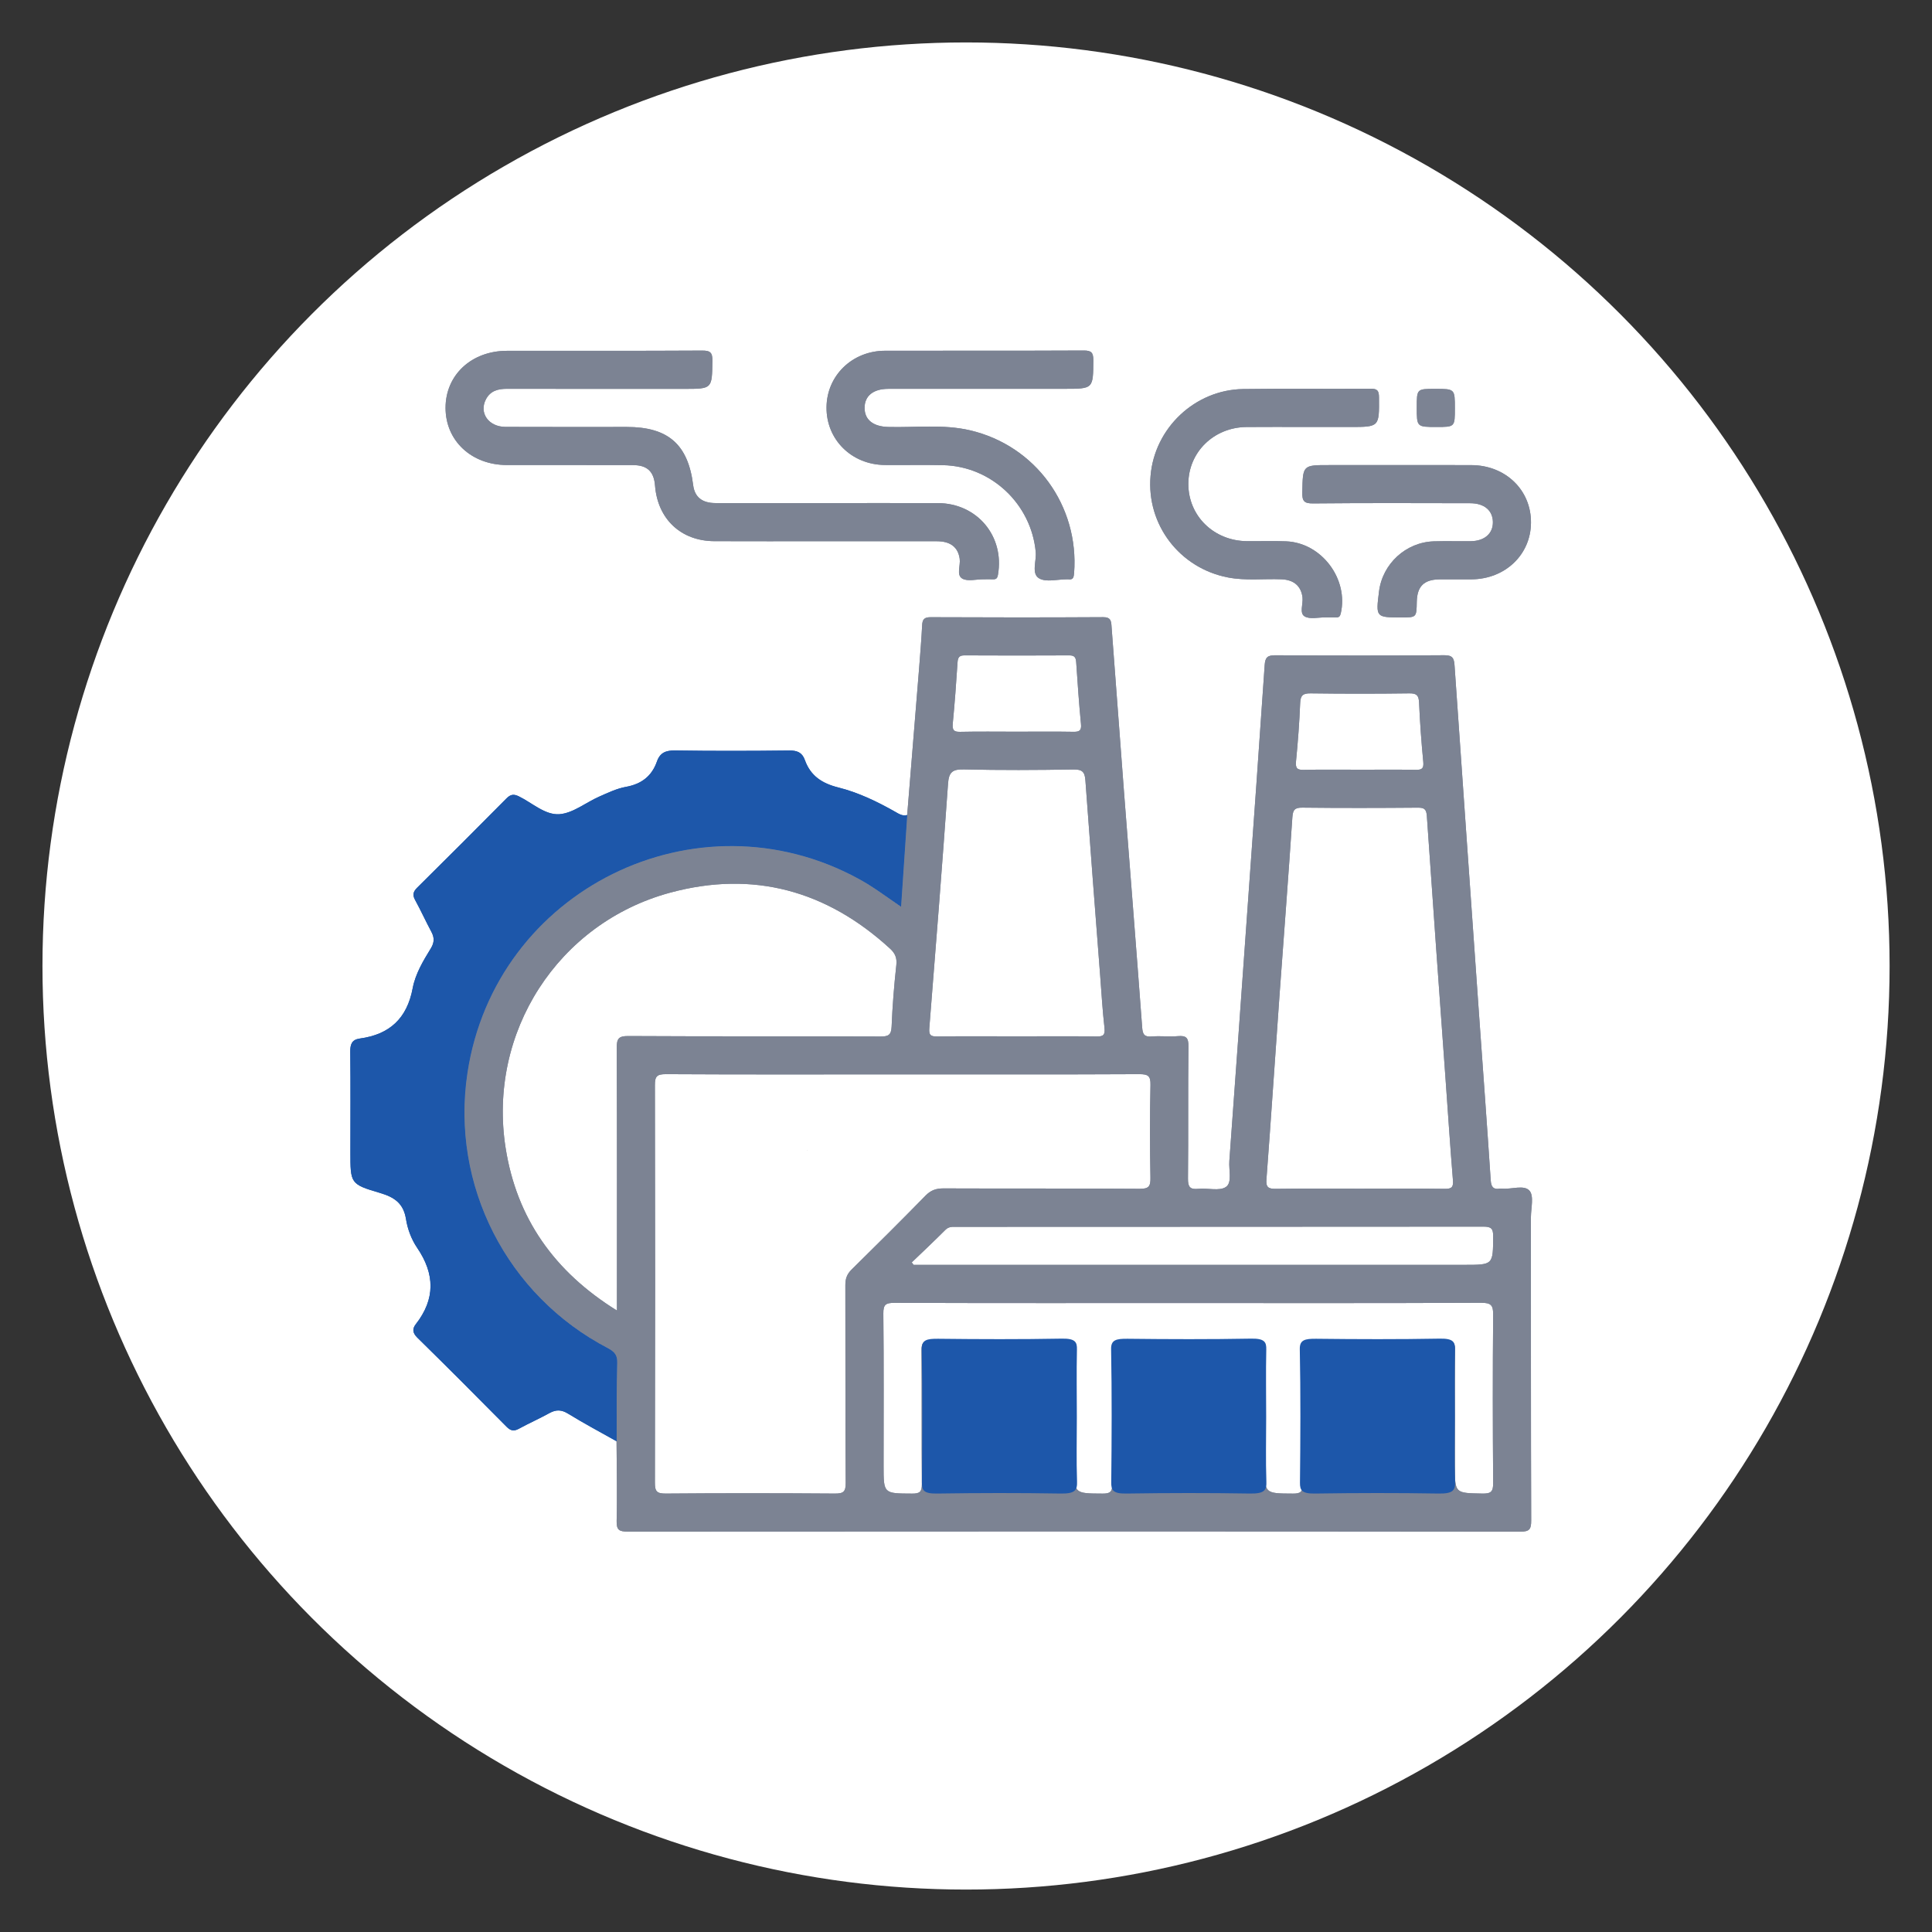<?xml version="1.0" encoding="utf-8"?>
<!-- Generator: Adobe Illustrator 16.0.0, SVG Export Plug-In . SVG Version: 6.00 Build 0)  -->
<!DOCTYPE svg PUBLIC "-//W3C//DTD SVG 1.1//EN" "http://www.w3.org/Graphics/SVG/1.1/DTD/svg11.dtd">
<svg version="1.1" id="Icons" xmlns="http://www.w3.org/2000/svg" xmlns:xlink="http://www.w3.org/1999/xlink" x="0px" y="0px"
	 width="56.96px" height="56.96px" viewBox="0 0 56.96 56.96" enable-background="new 0 0 56.96 56.96" xml:space="preserve">
<rect x="0" y="0" width="56.96" height="56.96" fill="#333333" stroke="none"/>
<g>
	<circle fill="#FFFFFF" cx="28.481" cy="28.48" r="27.229"/>
	<g>
		<path fill="#7C8393" d="M45.093,35.105c-0.159-0.182-0.526-0.037-0.802-0.061c-0.023-0.002-0.047-0.004-0.07,0
			c-0.193,0.031-0.258-0.047-0.271-0.246c-0.108-1.633-0.229-3.266-0.345-4.896c-0.242-3.429-0.484-6.858-0.722-10.288
			c-0.015-0.21-0.06-0.298-0.303-0.296c-1.66,0.012-3.319,0.011-4.981,0.001c-0.225-0.001-0.298,0.059-0.313,0.285
			c-0.159,2.345-0.328,4.688-0.496,7.033c-0.182,2.53-0.359,5.061-0.546,7.59c-0.021,0.266,0.089,0.637-0.099,0.766
			c-0.192,0.133-0.541,0.027-0.817,0.057c-0.251,0.025-0.306-0.063-0.304-0.305c0.014-1.299-0.002-2.598,0.014-3.896
			c0.002-0.25-0.064-0.322-0.309-0.301c-0.256,0.023-0.517-0.012-0.771,0.01c-0.214,0.018-0.27-0.055-0.284-0.266
			c-0.171-2.307-0.356-4.614-0.534-6.922c-0.125-1.632-0.246-3.264-0.369-4.896c-0.01-0.161-0.02-0.279-0.246-0.278
			c-1.696,0.01-3.394,0.009-5.088,0.001c-0.188-0.001-0.242,0.065-0.25,0.238c-0.021,0.408-0.054,0.816-0.086,1.224
			c-0.117,1.457-0.238,2.913-0.355,4.369c-0.059,0.883-0.118,1.767-0.182,2.702c-0.442-0.303-0.822-0.59-1.242-0.819
			c-4.791-2.615-10.723,0.319-11.542,5.713c-0.503,3.313,1.157,6.572,4.147,8.129c0.186,0.098,0.273,0.197,0.267,0.422
			c-0.02,0.771-0.013,1.543-0.017,2.314l0,0c0.003,0.588,0.014,1.176,0.011,1.762c0,0.197-0.003,0.393-0.008,0.588
			c-0.007,0.275,0.08,0.316,0.33,0.316c8.772-0.006,17.544-0.008,26.316,0.002c0.271,0,0.317-0.076,0.317-0.328
			c-0.011-2.98-0.006-5.965-0.008-8.947C45.137,35.617,45.229,35.259,45.093,35.105z M38.21,22.442
			c0.056-0.57,0.099-1.141,0.122-1.713c0.009-0.229,0.083-0.29,0.309-0.287c0.971,0.013,1.941,0.013,2.912,0
			c0.217-0.003,0.275,0.065,0.285,0.274c0.025,0.584,0.068,1.167,0.124,1.749c0.019,0.197-0.045,0.234-0.222,0.231
			c-0.139-0.002-0.274-0.003-0.412-0.004c-0.413-0.002-0.825,0.001-1.237,0.001c-0.411,0-0.823-0.005-1.235-0.002
			c-0.139,0.001-0.274,0.003-0.412,0.006C38.239,22.704,38.19,22.647,38.21,22.442z M37.338,34.767
			c0.137-1.807,0.255-3.615,0.385-5.422c0.127-1.749,0.262-3.498,0.379-5.247c0.016-0.22,0.067-0.29,0.297-0.287
			c1.136,0.013,2.27,0.01,3.403,0.001c0.19-0.001,0.25,0.045,0.265,0.245c0.178,2.589,0.365,5.178,0.552,7.766
			c0.071,0.992,0.136,1.982,0.217,2.973c0.017,0.201-0.034,0.256-0.237,0.254c-0.842-0.012-1.685-0.004-2.525-0.004
			c-0.818,0-1.639-0.008-2.455,0.004C37.393,35.052,37.319,35.007,37.338,34.767z M43.735,36.164c0.229,0,0.289,0.057,0.287,0.285
			c-0.004,0.842,0.004,0.842-0.849,0.842c-5.413,0-10.823,0-16.237,0c-0.019-0.023-0.037-0.047-0.056-0.072
			c0.333-0.318,0.669-0.637,0.996-0.963c0.099-0.098,0.208-0.086,0.323-0.086C33.377,36.167,38.557,36.169,43.735,36.164z
			 M28.089,21.341c0.058-0.605,0.103-1.211,0.142-1.818c0.01-0.147,0.057-0.202,0.207-0.201c1.03,0.005,2.059,0.006,3.088,0
			c0.158-0.001,0.193,0.065,0.203,0.207c0.041,0.606,0.082,1.213,0.141,1.818c0.02,0.196-0.051,0.231-0.227,0.228
			c-0.562-0.01-1.123-0.003-1.685-0.003c-0.549,0-1.099-0.008-1.647,0.004C28.125,21.581,28.073,21.528,28.089,21.341z
			 M27.399,30.304c0.192-2.398,0.381-4.796,0.551-7.195c0.023-0.343,0.128-0.433,0.471-0.425c1.074,0.026,2.15,0.02,3.225,0.002
			c0.256-0.003,0.336,0.066,0.354,0.319c0.139,1.921,0.288,3.842,0.436,5.763c0.039,0.512,0.069,1.026,0.127,1.536
			c0.021,0.205-0.031,0.258-0.232,0.254c-0.783-0.012-1.564-0.004-2.35-0.004c-0.783,0-1.565-0.008-2.348,0.004
			C27.428,30.562,27.382,30.507,27.399,30.304z M18.183,30.892c0.011,2.559,0.006,5.117,0.006,7.746
			c-1.846-1.145-2.958-2.721-3.283-4.799c-0.532-3.398,1.543-6.627,4.854-7.522c2.448-0.661,4.614-0.06,6.479,1.649
			c0.151,0.138,0.21,0.273,0.187,0.486c-0.066,0.604-0.115,1.211-0.139,1.816c-0.011,0.256-0.105,0.291-0.333,0.291
			c-2.479-0.01-4.957,0-7.437-0.014C18.239,30.544,18.182,30.625,18.183,30.892z M24.934,43.714c0.001,0.268-0.066,0.322-0.325,0.32
			c-1.661-0.012-3.32-0.014-4.98,0c-0.267,0.002-0.322-0.066-0.321-0.324c0.009-3.904,0.009-7.811,0-11.717
			c-0.001-0.26,0.06-0.324,0.322-0.324c2.338,0.014,4.678,0.006,7.016,0.006c2.315,0,4.631,0.006,6.945-0.006
			c0.256,0,0.334,0.049,0.328,0.318c-0.02,0.912-0.018,1.826-0.001,2.736c0.005,0.256-0.051,0.328-0.319,0.326
			c-1.93-0.014-3.859-0.004-5.787-0.012c-0.213,0-0.367,0.053-0.521,0.209c-0.72,0.736-1.449,1.461-2.184,2.184
			c-0.138,0.135-0.184,0.27-0.184,0.459C24.929,39.832,24.92,41.773,24.934,43.714z M30.305,44.033
			c-0.596-0.014-1.191-0.014-1.787,0c-0.199,0.006-0.227-0.07-0.226-0.24c0.006-0.971,0.009-1.939-0.002-2.912
			c-0.002-0.195,0.071-0.227,0.241-0.223c0.596,0.008,1.191,0.012,1.789-0.002c0.197-0.006,0.228,0.07,0.224,0.24
			c-0.008,0.49-0.002,0.98-0.002,1.473c0,0.469-0.008,0.938,0.003,1.404C30.549,43.957,30.52,44.039,30.305,44.033z M35.944,44.033
			c-0.607-0.01-1.217-0.01-1.823,0c-0.171,0.002-0.216-0.049-0.214-0.217c0.008-0.982,0.008-1.965,0-2.945
			c-0.002-0.17,0.049-0.217,0.216-0.215c0.608,0.01,1.217,0.01,1.823,0c0.171-0.002,0.218,0.051,0.214,0.217
			c-0.011,0.49-0.005,0.982-0.005,1.475c0,0.49-0.006,0.98,0.005,1.473C36.164,43.988,36.11,44.035,35.944,44.033z M41.542,44.033
			c-0.596-0.012-1.191-0.012-1.789,0c-0.188,0.004-0.234-0.051-0.23-0.234c0.013-0.488,0.004-0.98,0.004-1.473
			c0-0.479,0.01-0.959-0.004-1.438c-0.006-0.186,0.051-0.234,0.232-0.23c0.598,0.01,1.193,0.01,1.789-0.002
			c0.188-0.004,0.232,0.053,0.23,0.234c-0.008,0.971-0.008,1.939,0,2.91C41.776,43.986,41.723,44.037,41.542,44.033z M44.022,43.712
			c0.004,0.268-0.063,0.328-0.324,0.322c-0.805-0.016-0.805-0.004-0.805-0.816c0-1.135-0.006-2.268,0.006-3.402
			c0.004-0.232-0.063-0.285-0.289-0.283c-1.31,0.01-2.618,0.012-3.928-0.002c-0.232,0-0.287,0.063-0.285,0.291
			c0.01,1.309-0.002,2.619,0.01,3.928c0.003,0.232-0.063,0.287-0.287,0.285c-0.84-0.004-0.84,0.004-0.84-0.85
			c0-1.123-0.008-2.246,0.006-3.369c0.003-0.234-0.064-0.285-0.29-0.283c-1.31,0.01-2.619,0.012-3.929-0.002
			c-0.233,0-0.287,0.066-0.285,0.291c0.011,1.311,0,2.619,0.012,3.93c0.002,0.232-0.064,0.285-0.289,0.283
			c-0.839-0.004-0.839,0.004-0.839-0.852c0-1.123-0.009-2.244,0.006-3.367c0.003-0.236-0.067-0.285-0.291-0.283
			c-1.31,0.01-2.618,0.012-3.929-0.002c-0.234,0-0.286,0.068-0.284,0.291c0.011,1.311-0.001,2.619,0.011,3.93
			c0.002,0.234-0.066,0.285-0.289,0.283c-0.84-0.004-0.84,0.004-0.84-0.816c0-1.496,0.009-2.992-0.007-4.49
			c-0.003-0.27,0.072-0.318,0.327-0.318c2.889,0.01,5.775,0.006,8.666,0.006c2.877,0,5.753,0.006,8.63-0.008
			c0.294,0,0.36,0.07,0.356,0.361C44.007,40.416,44.009,42.064,44.022,43.712z"/>
		<path fill="#1D57AA" d="M18.195,40.177c0.007-0.227-0.082-0.324-0.267-0.424c-2.99-1.557-4.65-4.816-4.147-8.127
			c0.819-5.395,6.751-8.33,11.542-5.714c0.42,0.229,0.8,0.516,1.242,0.819c0.063-0.935,0.123-1.818,0.182-2.702
			c-0.141,0.039-0.247-0.034-0.359-0.098c-0.531-0.301-1.085-0.567-1.672-0.714c-0.485-0.122-0.821-0.344-0.988-0.813
			c-0.079-0.219-0.226-0.28-0.458-0.277c-1.123,0.013-2.246,0.016-3.368-0.001c-0.272-0.004-0.442,0.064-0.534,0.325
			c-0.152,0.433-0.457,0.666-0.915,0.748c-0.271,0.049-0.532,0.175-0.788,0.288c-0.395,0.174-0.771,0.488-1.172,0.518
			c-0.422,0.03-0.803-0.335-1.199-0.528c-0.153-0.074-0.245-0.055-0.363,0.064c-0.872,0.881-1.749,1.757-2.63,2.629
			c-0.119,0.118-0.145,0.212-0.063,0.362c0.168,0.307,0.313,0.628,0.479,0.937c0.093,0.172,0.092,0.317-0.013,0.489
			c-0.227,0.369-0.458,0.757-0.536,1.174C12,30.031,11.482,30.5,10.606,30.619c-0.237,0.033-0.282,0.174-0.279,0.391
			c0.011,0.984,0.004,1.967,0.004,2.949c0,0.934-0.007,0.953,0.877,1.213c0.42,0.125,0.688,0.305,0.762,0.771
			c0.046,0.293,0.161,0.6,0.328,0.844c0.526,0.773,0.54,1.512-0.04,2.254c-0.106,0.137-0.096,0.254,0.043,0.393
			c0.884,0.867,1.759,1.746,2.631,2.627c0.118,0.119,0.212,0.145,0.363,0.063c0.296-0.162,0.607-0.299,0.904-0.463
			c0.195-0.107,0.354-0.104,0.551,0.018c0.467,0.287,0.952,0.545,1.43,0.814C18.182,41.718,18.175,40.947,18.195,40.177z"/>
		<path fill="#7C8393" d="M14.941,13.71c1.24,0.002,2.479-0.002,3.719,0.002c0.424,0.001,0.62,0.191,0.652,0.607
			c0.078,0.986,0.765,1.632,1.749,1.636c1.076,0.005,2.152,0.001,3.229,0.001c1.109,0,2.221-0.001,3.333,0.001
			c0.403,0.001,0.623,0.179,0.671,0.517c0.029,0.2-0.105,0.476,0.075,0.583c0.155,0.092,0.409,0.021,0.62,0.022
			c0.094,0,0.187-0.004,0.281,0c0.096,0.004,0.133-0.024,0.152-0.132c0.199-1.133-0.609-2.109-1.768-2.114
			c-1.17-0.004-2.339,0-3.509,0c-1.017,0-2.035,0.002-3.052-0.001c-0.398-0.001-0.613-0.181-0.657-0.53
			c-0.15-1.199-0.737-1.714-1.956-1.714c-1.191,0-2.386,0.003-3.578-0.002c-0.501-0.003-0.785-0.413-0.576-0.813
			c0.131-0.25,0.353-0.31,0.616-0.31c1.743,0.003,3.484,0.002,5.228,0.002c0.832,0,0.821,0,0.833-0.823
			c0.004-0.244-0.057-0.308-0.304-0.306c-1.917,0.011-3.836,0.005-5.754,0.007c-1.045,0.001-1.809,0.712-1.809,1.681
			C13.136,12.994,13.899,13.708,14.941,13.71z"/>
		<path fill="#7C8393" d="M26.084,13.709c0.572,0.006,1.146-0.008,1.719,0.005c1.426,0.031,2.604,1.149,2.733,2.564
			c0.024,0.266-0.134,0.634,0.098,0.772c0.207,0.124,0.546,0.028,0.826,0.029c0.011,0,0.022-0.001,0.034,0
			c0.146,0.022,0.162-0.057,0.173-0.183c0.151-1.982-1.133-3.757-3.067-4.209c-0.795-0.186-1.606-0.077-2.412-0.099
			c-0.443-0.012-0.698-0.209-0.698-0.563c0-0.353,0.254-0.56,0.697-0.561c0.948-0.002,1.896-0.001,2.843-0.001
			c0.783,0,1.566,0,2.351,0c0.854,0,0.847,0,0.853-0.84c0-0.225-0.053-0.29-0.285-0.289c-1.953,0.01-3.906,0.002-5.86,0.007
			c-0.965,0.003-1.713,0.734-1.721,1.664C24.357,12.957,25.105,13.7,26.084,13.709z"/>
		<path fill="#7C8393" d="M36.206,17.025c0.523,0.101,1.05,0.033,1.574,0.054c0.367,0.014,0.58,0.2,0.621,0.534
			c0.022,0.192-0.096,0.463,0.06,0.558c0.153,0.095,0.407,0.028,0.617,0.031c0.104,0.001,0.211-0.001,0.315,0
			c0.08,0.002,0.113-0.025,0.135-0.113c0.238-1.016-0.563-2.087-1.608-2.129c-0.386-0.016-0.772-0.001-1.159-0.005
			c-0.98-0.011-1.73-0.748-1.726-1.695c0.005-0.931,0.75-1.661,1.714-1.671c0.585-0.006,1.17-0.001,1.754-0.001
			c0.434,0,0.866,0,1.299,0c0.868,0,0.861,0,0.854-0.874c-0.002-0.192-0.045-0.256-0.248-0.254c-1.252,0.01-2.504-0.008-3.756,0.01
			c-1.422,0.021-2.613,1.15-2.731,2.56C33.797,15.469,34.78,16.752,36.206,17.025z"/>
		<path fill="#7C8393" d="M38.395,14.516c-0.006,0.257,0.053,0.329,0.32,0.326c1.543-0.015,3.085-0.009,4.628-0.006
			c0.415,0,0.665,0.212,0.671,0.552c0.006,0.342-0.246,0.563-0.654,0.568c-0.362,0.005-0.726-0.007-1.088,0.004
			c-0.824,0.026-1.513,0.661-1.615,1.477c-0.096,0.766-0.096,0.766,0.664,0.766c0.441,0,0.441,0,0.449-0.461
			c0.01-0.455,0.211-0.656,0.67-0.661c0.314-0.003,0.631,0.001,0.947-0.001c0.99-0.008,1.744-0.727,1.75-1.668
			c0.008-0.96-0.746-1.694-1.754-1.699c-0.771-0.004-1.543-0.001-2.313-0.001c-0.62,0-1.239,0-1.859,0
			C38.399,13.71,38.411,13.71,38.395,14.516z"/>
		<path fill="#7C8393" d="M42.354,12.588c0.539,0,0.539,0,0.539-0.55c0-0.573,0-0.573-0.584-0.573c-0.539,0-0.539,0-0.539,0.549
			C41.77,12.588,41.77,12.588,42.354,12.588z"/>
		<rect x="23.797" y="33.916" fill="#7C8393" width="0.005" height="0.006"/>
		<path fill="#7C8393" d="M45.093,35.105c-0.159-0.182-0.526-0.037-0.802-0.061c-0.023-0.002-0.047-0.004-0.07,0
			c-0.193,0.031-0.258-0.047-0.271-0.246c-0.108-1.633-0.229-3.266-0.345-4.896c-0.242-3.429-0.484-6.858-0.722-10.288
			c-0.015-0.21-0.06-0.298-0.303-0.296c-1.66,0.012-3.319,0.011-4.981,0.001c-0.225-0.001-0.298,0.059-0.313,0.285
			c-0.159,2.345-0.328,4.688-0.496,7.033c-0.182,2.53-0.359,5.061-0.546,7.59c-0.021,0.266,0.089,0.637-0.099,0.766
			c-0.192,0.133-0.541,0.027-0.817,0.057c-0.251,0.025-0.306-0.063-0.304-0.305c0.014-1.299-0.002-2.598,0.014-3.896
			c0.002-0.25-0.064-0.322-0.309-0.301c-0.256,0.023-0.517-0.012-0.771,0.01c-0.214,0.018-0.27-0.055-0.284-0.266
			c-0.171-2.307-0.356-4.614-0.534-6.922c-0.125-1.632-0.246-3.264-0.369-4.896c-0.01-0.161-0.02-0.279-0.246-0.278
			c-1.696,0.01-3.394,0.009-5.088,0.001c-0.188-0.001-0.242,0.065-0.25,0.238c-0.021,0.408-0.054,0.816-0.086,1.224
			c-0.117,1.457-0.238,2.913-0.355,4.369c-0.059,0.883-0.118,1.767-0.182,2.702c-0.442-0.303-0.822-0.59-1.242-0.819
			c-4.791-2.615-10.723,0.319-11.542,5.713c-0.503,3.313,1.157,6.572,4.147,8.129c0.186,0.098,0.273,0.197,0.267,0.422
			c-0.02,0.771-0.013,1.543-0.017,2.314l0,0c0.003,0.588,0.014,1.176,0.011,1.762c0,0.197-0.003,0.393-0.008,0.588
			c-0.007,0.275,0.08,0.316,0.33,0.316c8.772-0.006,17.544-0.008,26.316,0.002c0.271,0,0.317-0.076,0.317-0.328
			c-0.011-2.98-0.006-5.965-0.008-8.947C45.137,35.617,45.229,35.259,45.093,35.105z M38.21,22.442
			c0.056-0.57,0.099-1.141,0.122-1.713c0.009-0.229,0.083-0.29,0.309-0.287c0.971,0.013,1.941,0.013,2.912,0
			c0.217-0.003,0.275,0.065,0.285,0.274c0.025,0.584,0.068,1.167,0.124,1.749c0.019,0.197-0.045,0.234-0.222,0.231
			c-0.139-0.002-0.274-0.003-0.412-0.004c-0.413-0.002-0.825,0.001-1.237,0.001c-0.411,0-0.823-0.005-1.235-0.002
			c-0.139,0.001-0.274,0.003-0.412,0.006C38.239,22.704,38.19,22.647,38.21,22.442z M37.338,34.767
			c0.137-1.807,0.255-3.615,0.385-5.422c0.127-1.749,0.262-3.498,0.379-5.247c0.016-0.22,0.067-0.29,0.297-0.287
			c1.136,0.013,2.27,0.01,3.403,0.001c0.19-0.001,0.25,0.045,0.265,0.245c0.178,2.589,0.365,5.178,0.552,7.766
			c0.071,0.992,0.136,1.982,0.217,2.973c0.017,0.201-0.034,0.256-0.237,0.254c-0.842-0.012-1.685-0.004-2.525-0.004
			c-0.818,0-1.639-0.008-2.455,0.004C37.393,35.052,37.319,35.007,37.338,34.767z M43.735,36.164c0.229,0,0.289,0.057,0.287,0.285
			c-0.004,0.842,0.004,0.842-0.849,0.842c-5.413,0-10.823,0-16.237,0c-0.019-0.023-0.037-0.047-0.056-0.072
			c0.333-0.318,0.669-0.637,0.996-0.963c0.099-0.098,0.208-0.086,0.323-0.086C33.377,36.167,38.557,36.169,43.735,36.164z
			 M28.089,21.341c0.058-0.605,0.103-1.211,0.142-1.818c0.01-0.147,0.057-0.202,0.207-0.201c1.03,0.005,2.059,0.006,3.088,0
			c0.158-0.001,0.193,0.065,0.203,0.207c0.041,0.606,0.082,1.213,0.141,1.818c0.02,0.196-0.051,0.231-0.227,0.228
			c-0.562-0.01-1.123-0.003-1.685-0.003c-0.549,0-1.099-0.008-1.647,0.004C28.125,21.581,28.073,21.528,28.089,21.341z
			 M27.399,30.304c0.192-2.398,0.381-4.796,0.551-7.195c0.023-0.343,0.128-0.433,0.471-0.425c1.074,0.026,2.15,0.02,3.225,0.002
			c0.256-0.003,0.336,0.066,0.354,0.319c0.139,1.921,0.288,3.842,0.436,5.763c0.039,0.512,0.069,1.026,0.127,1.536
			c0.021,0.205-0.031,0.258-0.232,0.254c-0.783-0.012-1.564-0.004-2.35-0.004c-0.783,0-1.565-0.008-2.348,0.004
			C27.428,30.562,27.382,30.507,27.399,30.304z M18.183,30.892c0.011,2.559,0.006,5.117,0.006,7.746
			c-1.846-1.145-2.958-2.721-3.283-4.799c-0.532-3.398,1.543-6.627,4.854-7.522c2.448-0.661,4.614-0.06,6.479,1.649
			c0.151,0.138,0.21,0.273,0.187,0.486c-0.066,0.604-0.115,1.211-0.139,1.816c-0.011,0.256-0.105,0.291-0.333,0.291
			c-2.479-0.01-4.957,0-7.437-0.014C18.239,30.544,18.182,30.625,18.183,30.892z M24.934,43.714c0.001,0.268-0.066,0.322-0.325,0.32
			c-1.661-0.012-3.32-0.014-4.98,0c-0.267,0.002-0.322-0.066-0.321-0.324c0.009-3.904,0.009-7.811,0-11.717
			c-0.001-0.26,0.06-0.324,0.322-0.324c2.338,0.014,4.678,0.006,7.016,0.006c2.315,0,4.631,0.006,6.945-0.006
			c0.256,0,0.334,0.049,0.328,0.318c-0.02,0.912-0.018,1.826-0.001,2.736c0.005,0.256-0.051,0.328-0.319,0.326
			c-1.93-0.014-3.859-0.004-5.787-0.012c-0.213,0-0.367,0.053-0.521,0.209c-0.72,0.736-1.449,1.461-2.184,2.184
			c-0.138,0.135-0.184,0.27-0.184,0.459C24.929,39.832,24.92,41.773,24.934,43.714z M44.022,43.712
			c0.004,0.268-0.063,0.328-0.324,0.322c-0.805-0.016-0.805-0.004-0.805-0.816c0-1.135-0.006-2.268,0.006-3.402
			c0.004-0.232-0.063-0.285-0.289-0.283c-1.31,0.01-2.618,0.012-3.928-0.002c-0.232,0-0.287,0.063-0.285,0.291
			c0.01,1.309-0.002,2.619,0.01,3.928c0.003,0.232-0.063,0.287-0.287,0.285c-0.84-0.004-0.84,0.004-0.84-0.85
			c0-1.123-0.008-2.246,0.006-3.369c0.003-0.234-0.064-0.285-0.29-0.283c-1.31,0.01-2.619,0.012-3.929-0.002
			c-0.233,0-0.287,0.066-0.285,0.291c0.011,1.311,0,2.619,0.012,3.93c0.002,0.232-0.064,0.285-0.289,0.283
			c-0.839-0.004-0.839,0.004-0.839-0.852c0-1.123-0.009-2.244,0.006-3.367c0.003-0.236-0.067-0.285-0.291-0.283
			c-1.31,0.01-2.618,0.012-3.929-0.002c-0.234,0-0.286,0.068-0.284,0.291c0.011,1.311-0.001,2.619,0.011,3.93
			c0.002,0.234-0.066,0.285-0.289,0.283c-0.84-0.004-0.84,0.004-0.84-0.816c0-1.496,0.009-2.992-0.007-4.49
			c-0.003-0.27,0.072-0.318,0.327-0.318c2.889,0.01,5.775,0.006,8.666,0.006c2.877,0,5.753,0.006,8.63-0.008
			c0.294,0,0.36,0.07,0.356,0.361C44.007,40.416,44.009,42.064,44.022,43.712z"/>
		<path fill="#1D57AA" d="M18.195,40.177c0.007-0.227-0.082-0.324-0.267-0.424c-2.99-1.557-4.65-4.816-4.147-8.127
			c0.819-5.395,6.751-8.33,11.542-5.714c0.42,0.229,0.8,0.516,1.242,0.819c0.063-0.935,0.123-1.818,0.182-2.702
			c-0.141,0.039-0.247-0.034-0.359-0.098c-0.531-0.301-1.085-0.567-1.672-0.714c-0.485-0.122-0.821-0.344-0.988-0.813
			c-0.079-0.219-0.226-0.28-0.458-0.277c-1.123,0.013-2.246,0.016-3.368-0.001c-0.272-0.004-0.442,0.064-0.534,0.325
			c-0.152,0.433-0.457,0.666-0.915,0.748c-0.271,0.049-0.532,0.175-0.788,0.288c-0.395,0.174-0.771,0.488-1.172,0.518
			c-0.422,0.03-0.803-0.335-1.199-0.528c-0.153-0.074-0.245-0.055-0.363,0.064c-0.872,0.881-1.749,1.757-2.63,2.629
			c-0.119,0.118-0.145,0.212-0.063,0.362c0.168,0.307,0.313,0.628,0.479,0.937c0.093,0.172,0.092,0.317-0.013,0.489
			c-0.227,0.369-0.458,0.757-0.536,1.174C12,30.031,11.482,30.5,10.606,30.619c-0.237,0.033-0.282,0.174-0.279,0.391
			c0.011,0.984,0.004,1.967,0.004,2.949c0,0.934-0.007,0.953,0.877,1.213c0.42,0.125,0.688,0.305,0.762,0.771
			c0.046,0.293,0.161,0.6,0.328,0.844c0.526,0.773,0.54,1.512-0.04,2.254c-0.106,0.137-0.096,0.254,0.043,0.393
			c0.884,0.867,1.759,1.746,2.631,2.627c0.118,0.119,0.212,0.145,0.363,0.063c0.296-0.162,0.607-0.299,0.904-0.463
			c0.195-0.107,0.354-0.104,0.551,0.018c0.467,0.287,0.952,0.545,1.43,0.814C18.182,41.718,18.175,40.947,18.195,40.177z"/>
		<path fill="#7C8393" d="M14.941,13.71c1.24,0.002,2.479-0.002,3.719,0.002c0.424,0.001,0.62,0.191,0.652,0.607
			c0.078,0.986,0.765,1.632,1.749,1.636c1.076,0.005,2.152,0.001,3.229,0.001c1.109,0,2.221-0.001,3.333,0.001
			c0.403,0.001,0.623,0.179,0.671,0.517c0.029,0.2-0.105,0.476,0.075,0.583c0.155,0.092,0.409,0.021,0.62,0.022
			c0.094,0,0.187-0.004,0.281,0c0.096,0.004,0.133-0.024,0.152-0.132c0.199-1.133-0.609-2.109-1.768-2.114
			c-1.17-0.004-2.339,0-3.509,0c-1.017,0-2.035,0.002-3.052-0.001c-0.398-0.001-0.613-0.181-0.657-0.53
			c-0.15-1.199-0.737-1.714-1.956-1.714c-1.191,0-2.386,0.003-3.578-0.002c-0.501-0.003-0.785-0.413-0.576-0.813
			c0.131-0.25,0.353-0.31,0.616-0.31c1.743,0.003,3.484,0.002,5.228,0.002c0.832,0,0.821,0,0.833-0.823
			c0.004-0.244-0.057-0.308-0.304-0.306c-1.917,0.011-3.836,0.005-5.754,0.007c-1.045,0.001-1.809,0.712-1.809,1.681
			C13.136,12.994,13.899,13.708,14.941,13.71z"/>
		<path fill="#7C8393" d="M26.084,13.709c0.572,0.006,1.146-0.008,1.719,0.005c1.426,0.031,2.604,1.149,2.733,2.564
			c0.024,0.266-0.134,0.634,0.098,0.772c0.207,0.124,0.546,0.028,0.826,0.029c0.011,0,0.022-0.001,0.034,0
			c0.146,0.022,0.162-0.057,0.173-0.183c0.151-1.982-1.133-3.757-3.067-4.209c-0.795-0.186-1.606-0.077-2.412-0.099
			c-0.443-0.012-0.698-0.209-0.698-0.563c0-0.353,0.254-0.56,0.697-0.561c0.948-0.002,1.896-0.001,2.843-0.001
			c0.783,0,1.566,0,2.351,0c0.854,0,0.847,0,0.853-0.84c0-0.225-0.053-0.29-0.285-0.289c-1.953,0.01-3.906,0.002-5.86,0.007
			c-0.965,0.003-1.713,0.734-1.721,1.664C24.357,12.957,25.105,13.7,26.084,13.709z"/>
		<path fill="#7C8393" d="M36.206,17.025c0.523,0.101,1.05,0.033,1.574,0.054c0.367,0.014,0.58,0.2,0.621,0.534
			c0.022,0.192-0.096,0.463,0.06,0.558c0.153,0.095,0.407,0.028,0.617,0.031c0.104,0.001,0.211-0.001,0.315,0
			c0.08,0.002,0.113-0.025,0.135-0.113c0.238-1.016-0.563-2.087-1.608-2.129c-0.386-0.016-0.772-0.001-1.159-0.005
			c-0.98-0.011-1.73-0.748-1.726-1.695c0.005-0.931,0.75-1.661,1.714-1.671c0.585-0.006,1.17-0.001,1.754-0.001
			c0.434,0,0.866,0,1.299,0c0.868,0,0.861,0,0.854-0.874c-0.002-0.192-0.045-0.256-0.248-0.254c-1.252,0.01-2.504-0.008-3.756,0.01
			c-1.422,0.021-2.613,1.15-2.731,2.56C33.797,15.469,34.78,16.752,36.206,17.025z"/>
		<path fill="#7C8393" d="M38.395,14.516c-0.006,0.257,0.053,0.329,0.32,0.326c1.543-0.015,3.085-0.009,4.628-0.006
			c0.415,0,0.665,0.212,0.671,0.552c0.006,0.342-0.246,0.563-0.654,0.568c-0.362,0.005-0.726-0.007-1.088,0.004
			c-0.824,0.026-1.513,0.661-1.615,1.477c-0.096,0.766-0.096,0.766,0.664,0.766c0.441,0,0.441,0,0.449-0.461
			c0.01-0.455,0.211-0.656,0.67-0.661c0.314-0.003,0.631,0.001,0.947-0.001c0.99-0.008,1.744-0.727,1.75-1.668
			c0.008-0.96-0.746-1.694-1.754-1.699c-0.771-0.004-1.543-0.001-2.313-0.001c-0.62,0-1.239,0-1.859,0
			C38.399,13.71,38.411,13.71,38.395,14.516z"/>
		<path fill="#7C8393" d="M42.354,12.588c0.539,0,0.539,0,0.539-0.55c0-0.573,0-0.573-0.584-0.573c-0.539,0-0.539,0-0.539,0.549
			C41.77,12.588,41.77,12.588,42.354,12.588z"/>
		<rect x="23.797" y="33.916" fill="#7C8393" width="0.005" height="0.006"/>
	</g>
	<path fill="#1D57AA" d="M31.268,44.033c-1.211-0.02-2.424-0.018-3.633,0c-0.404,0.008-0.458-0.096-0.455-0.324
		c0.012-1.313,0.018-2.623-0.004-3.936c-0.005-0.268,0.145-0.307,0.488-0.303c1.211,0.014,2.422,0.018,3.632-0.004
		c0.404-0.008,0.462,0.098,0.455,0.326c-0.015,0.664-0.003,1.326-0.003,1.99c0,0.633-0.016,1.264,0.006,1.896
		C31.762,43.929,31.704,44.041,31.268,44.033z"/>
	<path fill="#1D57AA" d="M36.85,44.033c-1.211-0.02-2.424-0.018-3.632,0c-0.403,0.008-0.458-0.096-0.456-0.324
		c0.014-1.313,0.02-2.623-0.004-3.936c-0.004-0.268,0.145-0.307,0.488-0.303c1.211,0.014,2.422,0.018,3.632-0.004
		c0.403-0.008,0.462,0.098,0.455,0.326c-0.015,0.664-0.003,1.326-0.003,1.99c0,0.633-0.016,1.264,0.006,1.896
		C37.346,43.929,37.287,44.041,36.85,44.033z"/>
	<path fill="#1D57AA" d="M42.414,44.033c-1.211-0.02-2.425-0.018-3.632,0c-0.404,0.008-0.459-0.096-0.456-0.324
		c0.014-1.313,0.021-2.623-0.005-3.936c-0.004-0.268,0.146-0.307,0.488-0.303c1.211,0.014,2.422,0.018,3.633-0.004
		c0.404-0.008,0.461,0.098,0.455,0.326c-0.016,0.664-0.004,1.326-0.004,1.99c0,0.633-0.016,1.264,0.006,1.896
		C42.909,43.929,42.848,44.041,42.414,44.033z"/>
</g>
</svg>
